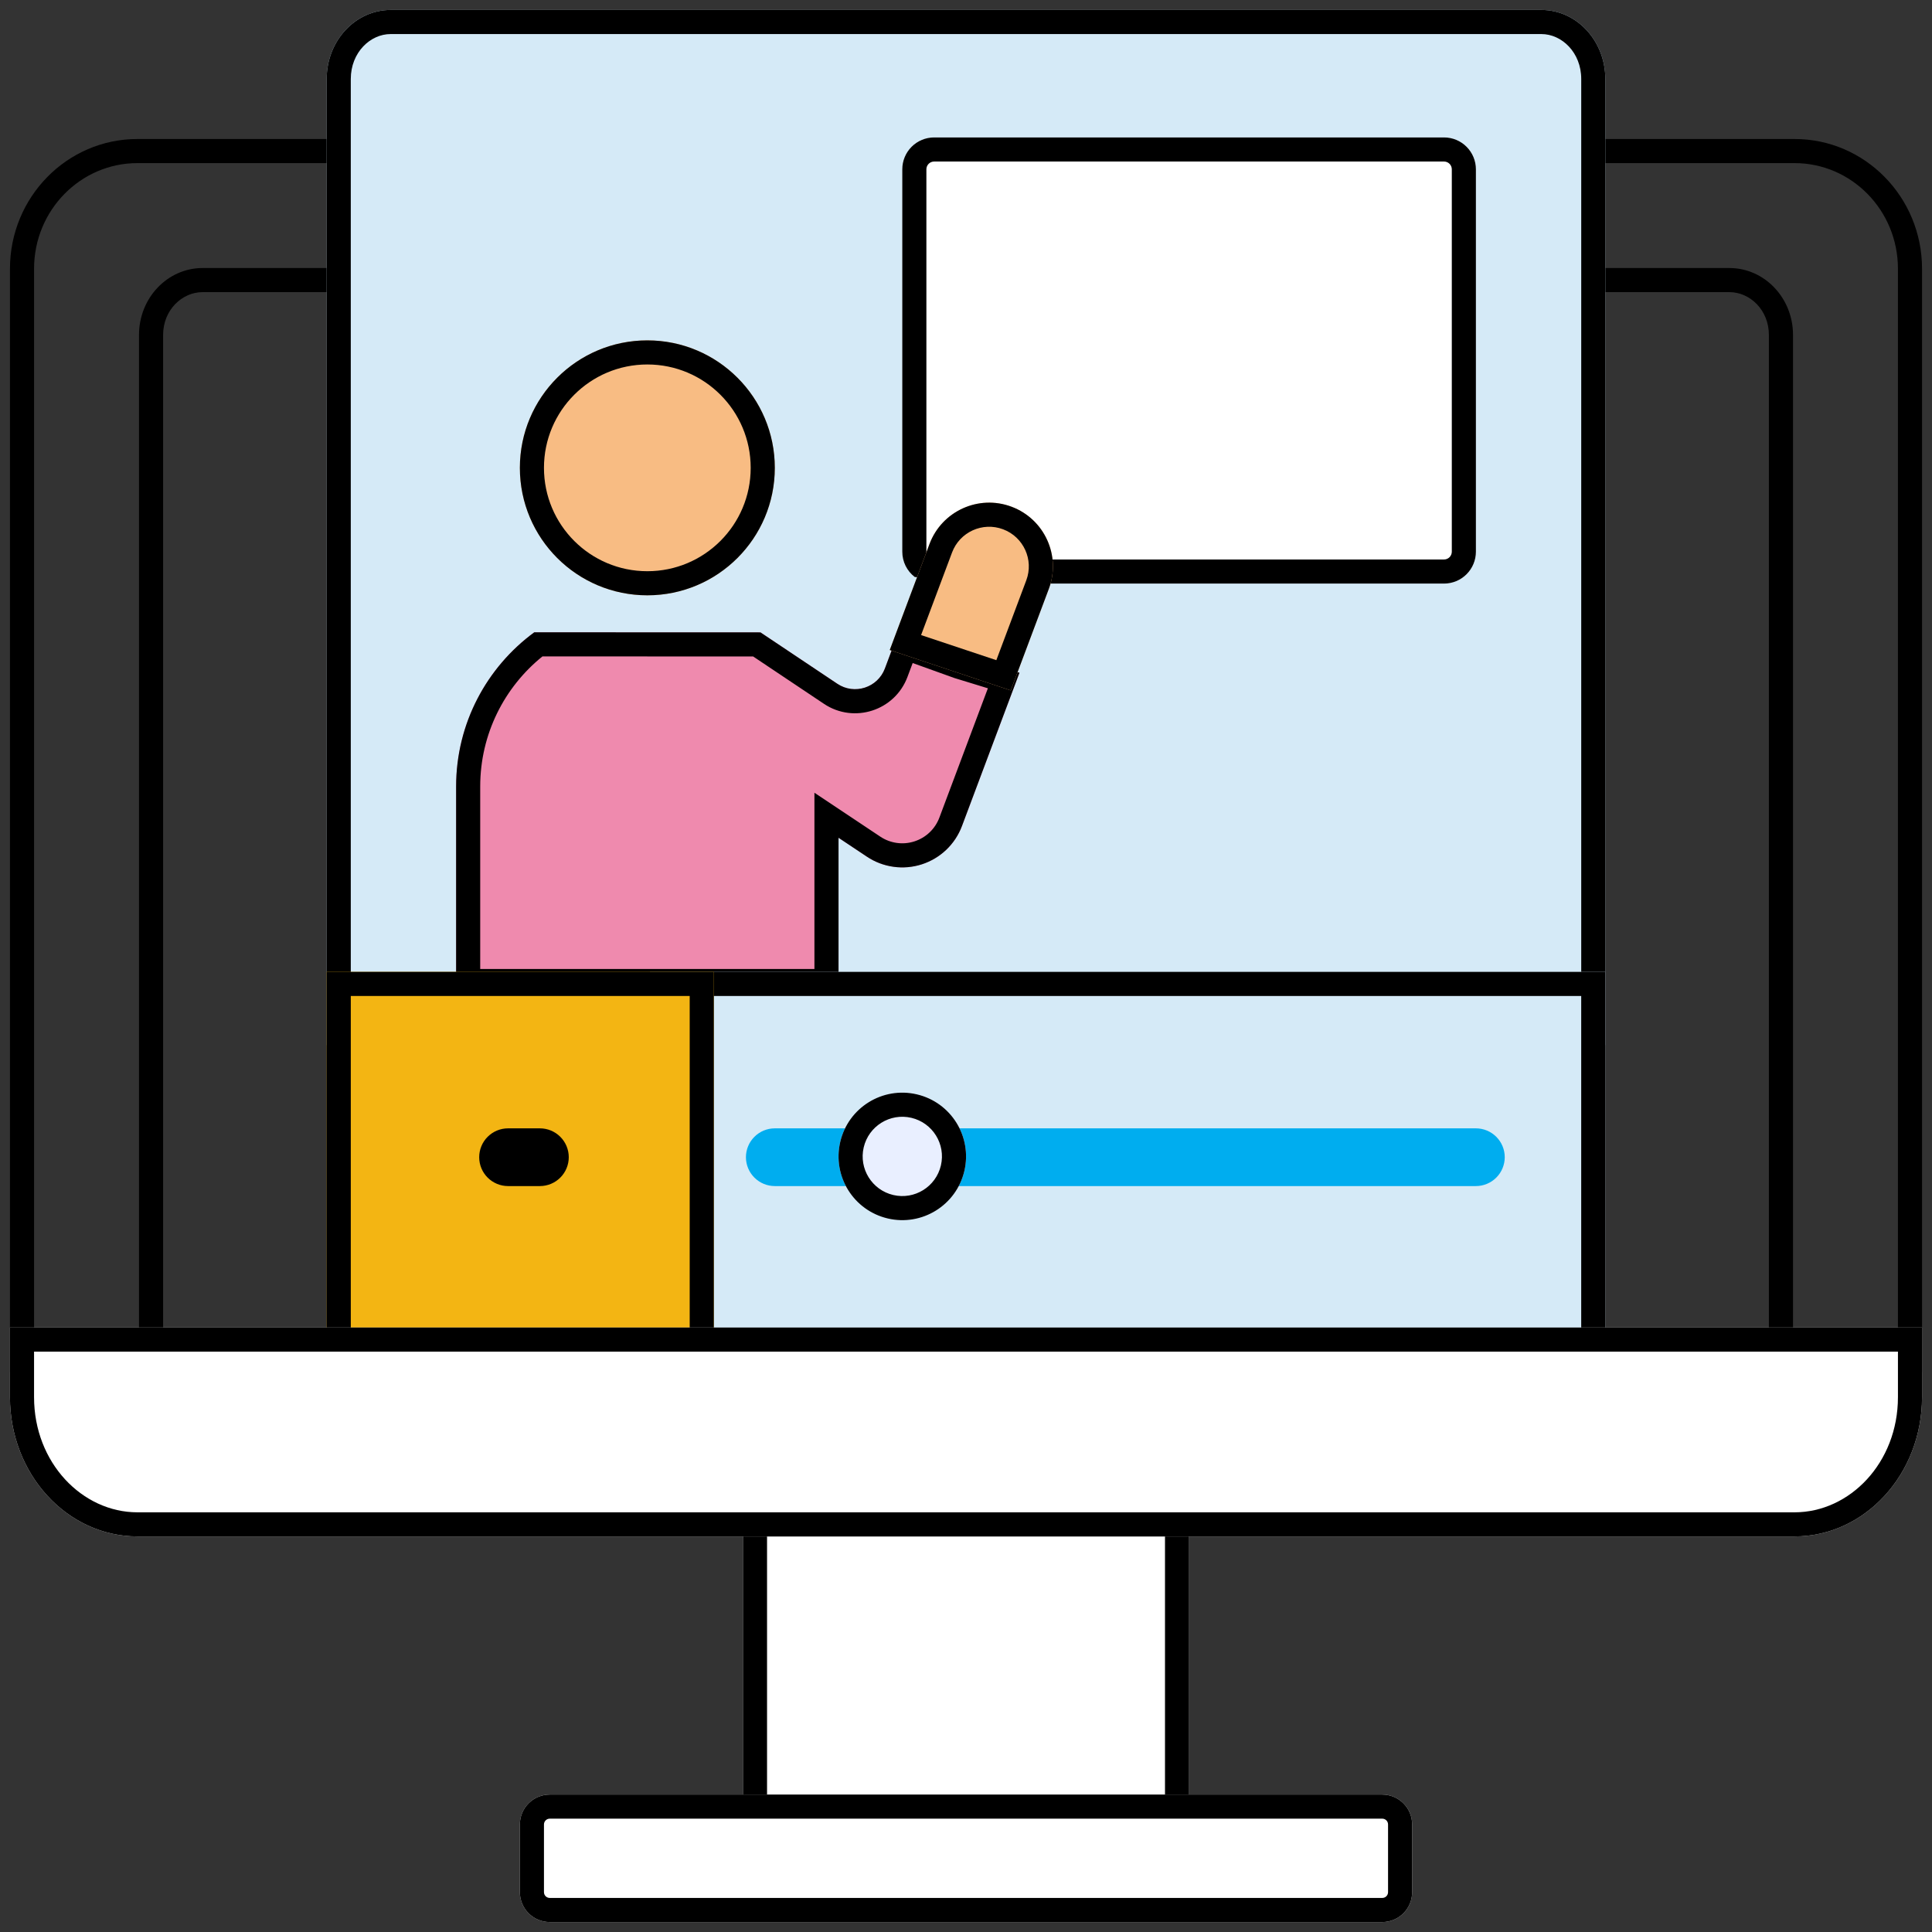 <svg width="97" height="97" viewBox="0 0 97 97" fill="none" xmlns="http://www.w3.org/2000/svg">
<rect x="0" y="0" width="97" height="97" fill="#333333" stroke="none"/>
<g clip-path="url(#clip0_628_2210)">
<path fill-rule="evenodd" clip-rule="evenodd" d="M95.29 67.776V13.496C95.29 10.544 92.946 8.189 90.1 8.189H6.9C4.054 8.189 1.71 10.544 1.71 13.496V67.787L48.5 71.727L95.29 67.776ZM96.5 68.888V13.496C96.5 9.897 93.635 6.979 90.1 6.979H6.9C3.365 6.979 0.5 9.897 0.5 13.496V68.899L48.5 72.942L96.5 68.888Z" fill="black"/>
<path d="M37.301 75.929H59.701V91.471H37.301V75.929Z" fill="white"/>
<path fill-rule="evenodd" clip-rule="evenodd" d="M58.491 77.139H38.511V90.26H58.491V77.139ZM37.301 75.929V91.471H59.701V75.929H37.301Z" fill="black"/>
<path fill-rule="evenodd" clip-rule="evenodd" d="M8.189 69.989L48.5 73.494L88.811 69.98V16.815C88.811 15.571 87.867 14.667 86.828 14.667H10.172C9.133 14.667 8.189 15.571 8.189 16.815V69.989ZM90.022 71.089V16.815C90.022 14.96 88.591 13.457 86.828 13.457H10.172C8.408 13.457 6.979 14.96 6.979 16.815V71.099L48.5 74.709L90.022 71.089Z" fill="black"/>
<path d="M69.4 90.1H27.601C27.203 90.1 26.821 90.258 26.54 90.539C26.259 90.821 26.101 91.202 26.101 91.6V95C26.101 95.398 26.259 95.779 26.54 96.061C26.821 96.342 27.203 96.5 27.601 96.5H69.4C69.798 96.5 70.18 96.342 70.461 96.061C70.743 95.779 70.9 95.398 70.9 95V91.6C70.9 91.202 70.743 90.821 70.461 90.539C70.18 90.258 69.798 90.1 69.4 90.1Z" fill="white"/>
<path fill-rule="evenodd" clip-rule="evenodd" d="M69.4 91.31H27.601C27.524 91.31 27.45 91.341 27.396 91.395C27.341 91.45 27.311 91.523 27.311 91.6V95C27.311 95.077 27.341 95.15 27.396 95.205C27.45 95.259 27.524 95.29 27.601 95.29H69.4C69.477 95.29 69.551 95.259 69.606 95.205C69.66 95.15 69.69 95.077 69.69 95V91.6C69.69 91.523 69.66 91.45 69.606 91.395C69.551 91.341 69.477 91.31 69.4 91.31ZM27.601 90.1H69.4C69.798 90.1 70.18 90.258 70.461 90.539C70.743 90.821 70.9 91.202 70.9 91.6V95C70.9 95.398 70.743 95.779 70.461 96.061C70.18 96.342 69.798 96.5 69.4 96.5H27.601C27.203 96.5 26.821 96.342 26.54 96.061C26.259 95.779 26.101 95.398 26.101 95V91.6C26.101 91.202 26.259 90.821 26.54 90.539C26.821 90.258 27.203 90.1 27.601 90.1Z" fill="black"/>
<path d="M16.402 52.467V3.965C16.402 2.051 17.84 0.5 19.612 0.5H77.389C79.162 0.5 80.599 2.051 80.599 3.965V52.467L48.501 59.396L16.402 52.467Z" fill="#D5EAF7"/>
<path fill-rule="evenodd" clip-rule="evenodd" d="M17.612 51.49L48.501 58.158L79.389 51.49V3.965C79.389 2.631 78.408 1.71 77.389 1.71H19.612C18.593 1.71 17.612 2.631 17.612 3.965V51.49ZM80.599 52.467V3.965C80.599 2.051 79.162 0.5 77.389 0.5H19.612C17.84 0.5 16.402 2.051 16.402 3.965V52.467L48.501 59.396L80.599 52.467Z" fill="black"/>
<path d="M45.93 28.972C45.734 28.823 45.576 28.63 45.466 28.41C45.357 28.189 45.301 27.946 45.301 27.7V8.5C45.301 8.076 45.469 7.669 45.769 7.369C46.069 7.068 46.476 6.9 46.901 6.9H72.501C72.925 6.9 73.332 7.068 73.632 7.369C73.932 7.669 74.101 8.076 74.101 8.5V27.7C74.101 28.124 73.932 28.531 73.632 28.831C73.332 29.131 72.925 29.3 72.501 29.3H52.641L45.93 28.972Z" fill="white"/>
<path fill-rule="evenodd" clip-rule="evenodd" d="M46.511 27.701C46.511 27.731 46.514 27.76 46.521 27.789L52.671 28.09H72.501C72.604 28.09 72.703 28.049 72.776 27.976C72.849 27.902 72.891 27.803 72.891 27.7V8.5C72.891 8.396 72.849 8.297 72.776 8.224C72.703 8.151 72.604 8.11 72.501 8.11H46.901C46.797 8.11 46.698 8.151 46.625 8.224C46.552 8.297 46.511 8.396 46.511 8.5V27.701ZM52.641 29.3H72.501C72.925 29.3 73.332 29.131 73.632 28.831C73.932 28.531 74.101 28.124 74.101 27.7V8.5C74.101 8.076 73.932 7.669 73.632 7.369C73.332 7.068 72.925 6.9 72.501 6.9H46.901C46.476 6.9 46.069 7.068 45.769 7.369C45.469 7.669 45.301 8.076 45.301 8.5V27.7C45.301 27.946 45.357 28.189 45.466 28.41C45.576 28.63 45.734 28.823 45.93 28.972L52.641 29.3Z" fill="black"/>
<path d="M32.501 29.889C36.035 29.889 38.901 27.024 38.901 23.489C38.901 19.955 36.035 17.089 32.501 17.089C28.966 17.089 26.101 19.955 26.101 23.489C26.101 27.024 28.966 29.889 32.501 29.889Z" fill="#F8BC83"/>
<path fill-rule="evenodd" clip-rule="evenodd" d="M32.501 28.679C35.367 28.679 37.69 26.356 37.69 23.489C37.69 20.623 35.367 18.299 32.501 18.299C29.634 18.299 27.311 20.623 27.311 23.489C27.311 26.356 29.634 28.679 32.501 28.679ZM38.901 23.489C38.901 27.024 36.035 29.889 32.501 29.889C28.966 29.889 26.101 27.024 26.101 23.489C26.101 19.955 28.966 17.089 32.501 17.089C36.035 17.089 38.901 19.955 38.901 23.489Z" fill="black"/>
<path d="M48.297 32.893L45.109 31.746L44.428 33.562C44.066 34.527 42.9 34.904 42.043 34.332L38.182 31.75L38.181 31.75L38.177 31.747L38.176 31.75L26.824 31.746C24.445 33.493 22.9 36.311 22.9 39.489V49.862H42.1V42.062L43.526 43.012C43.927 43.28 44.383 43.453 44.861 43.519C45.338 43.586 45.824 43.543 46.283 43.395C46.742 43.247 47.161 42.997 47.51 42.665C47.859 42.332 48.128 41.925 48.297 41.473L51.184 33.776L48.297 32.893Z" fill="#EF8AAE"/>
<path fill-rule="evenodd" clip-rule="evenodd" d="M47.915 34.041L45.823 33.289L45.561 33.987C44.926 35.682 42.878 36.343 41.371 35.339L41.37 35.338L37.814 32.96L27.235 32.956C25.327 34.496 24.11 36.85 24.11 39.489V48.651H40.89V39.801L44.197 42.005C44.446 42.172 44.73 42.279 45.027 42.321C45.324 42.362 45.626 42.336 45.911 42.243C46.197 42.151 46.458 41.996 46.675 41.789C46.892 41.582 47.059 41.329 47.164 41.048L49.599 34.557L47.915 34.041ZM51.184 33.776L48.297 41.473C48.128 41.925 47.859 42.332 47.51 42.665C47.161 42.997 46.742 43.247 46.283 43.395C45.824 43.543 45.338 43.586 44.861 43.519C44.383 43.453 43.927 43.28 43.526 43.012L42.1 42.062V49.862H22.9V39.489C22.9 36.311 24.445 33.493 26.824 31.746L38.176 31.75L38.177 31.747L38.181 31.75L42.043 34.332C42.9 34.904 44.066 34.527 44.428 33.562L45.109 31.746L48.297 32.893L51.184 33.776Z" fill="black"/>
<path d="M50.787 25.441C49.133 24.82 47.288 25.659 46.667 27.314L44.672 32.635L50.746 34.664L52.66 29.561C53.28 27.906 52.442 26.061 50.787 25.441Z" fill="#F8BC83"/>
<path fill-rule="evenodd" clip-rule="evenodd" d="M50.362 26.574C49.334 26.188 48.186 26.709 47.8 27.738C47.8 27.738 47.8 27.738 47.8 27.738L46.245 31.885L50.023 33.146L51.527 29.136C51.913 28.107 51.391 26.96 50.362 26.574ZM50.746 34.664L44.672 32.635L46.667 27.314C47.288 25.659 49.133 24.82 50.787 25.441C52.442 26.061 53.28 27.906 52.66 29.561L50.746 34.664Z" fill="black"/>
<path d="M80.598 68.23H32.638L31.126 58.512L32.638 48.794H80.598V68.23Z" fill="#D5EAF7"/>
<path fill-rule="evenodd" clip-rule="evenodd" d="M33.674 67.02H79.388V50.005H33.674L32.351 58.512L33.674 67.02ZM32.638 68.23L31.126 58.512L32.638 48.794H80.598V68.23H32.638Z" fill="black"/>
<path d="M16.402 48.794H35.838V68.23H16.402V48.794Z" fill="#F3B513"/>
<path fill-rule="evenodd" clip-rule="evenodd" d="M34.628 50.005H17.612V67.02H34.628V50.005ZM16.402 48.794V68.23H35.838V48.794H16.402Z" fill="black"/>
<path d="M42.679 59.549H38.9C38.516 59.549 38.147 59.396 37.876 59.124C37.604 58.853 37.451 58.484 37.451 58.1C37.451 57.716 37.604 57.347 37.876 57.076C38.147 56.804 38.516 56.651 38.9 56.651H42.679C43.064 56.651 43.432 56.804 43.704 57.076C43.975 57.347 44.128 57.716 44.128 58.1C44.128 58.484 43.975 58.853 43.704 59.124C43.432 59.396 43.064 59.549 42.679 59.549ZM74.1 59.549H47.92C47.536 59.549 47.168 59.396 46.896 59.124C46.624 58.853 46.472 58.484 46.472 58.1C46.472 57.716 46.624 57.347 46.896 57.076C47.168 56.804 47.536 56.651 47.92 56.651H74.1C74.484 56.651 74.853 56.804 75.124 57.076C75.396 57.347 75.549 57.716 75.549 58.1C75.548 58.484 75.396 58.853 75.124 59.124C74.852 59.396 74.484 59.549 74.1 59.549Z" fill="#00ADEF"/>
<path d="M27.107 59.549H25.507C25.123 59.549 24.755 59.396 24.483 59.124C24.211 58.853 24.059 58.484 24.059 58.1C24.059 57.716 24.211 57.347 24.483 57.076C24.755 56.804 25.123 56.651 25.507 56.651H27.107C27.491 56.651 27.86 56.804 28.131 57.076C28.403 57.347 28.556 57.716 28.556 58.1C28.556 58.484 28.403 58.853 28.131 59.124C27.86 59.396 27.491 59.549 27.107 59.549Z" fill="black"/>
<path d="M48.418 58.789C48.821 57.068 47.752 55.347 46.031 54.944C44.31 54.541 42.589 55.61 42.186 57.331C41.783 59.052 42.852 60.773 44.573 61.176C46.294 61.579 48.015 60.51 48.418 58.789Z" fill="#E9EFFF"/>
<path fill-rule="evenodd" clip-rule="evenodd" d="M47.24 58.513C47.49 57.443 46.826 56.373 45.755 56.122C44.685 55.872 43.615 56.536 43.364 57.607C43.114 58.677 43.779 59.747 44.849 59.998C45.919 60.248 46.989 59.584 47.24 58.513ZM46.031 54.944C47.752 55.347 48.821 57.068 48.418 58.789C48.015 60.51 46.294 61.579 44.573 61.176C42.852 60.773 41.783 59.052 42.186 57.331C42.589 55.61 44.31 54.541 46.031 54.944Z" fill="black"/>
<path d="M96.5 66.651H0.5V70.148C0.5 74.009 3.365 77.139 6.9 77.139H90.1C93.635 77.139 96.5 74.009 96.5 70.148V66.651Z" fill="white"/>
<path fill-rule="evenodd" clip-rule="evenodd" d="M0.5 66.651H96.5V70.148C96.5 74.009 93.635 77.139 90.1 77.139H6.9C3.365 77.139 0.5 74.009 0.5 70.148V66.651ZM95.29 67.862H1.71V70.148C1.71 73.443 4.132 75.929 6.9 75.929H90.1C92.868 75.929 95.29 73.443 95.29 70.148V67.862Z" fill="black"/>
</g>
<defs>
<clipPath id="clip0_628_2210">
<rect width="96" height="96" fill="white" transform="translate(0.5 0.5)"/>
</clipPath>
</defs>
</svg>

